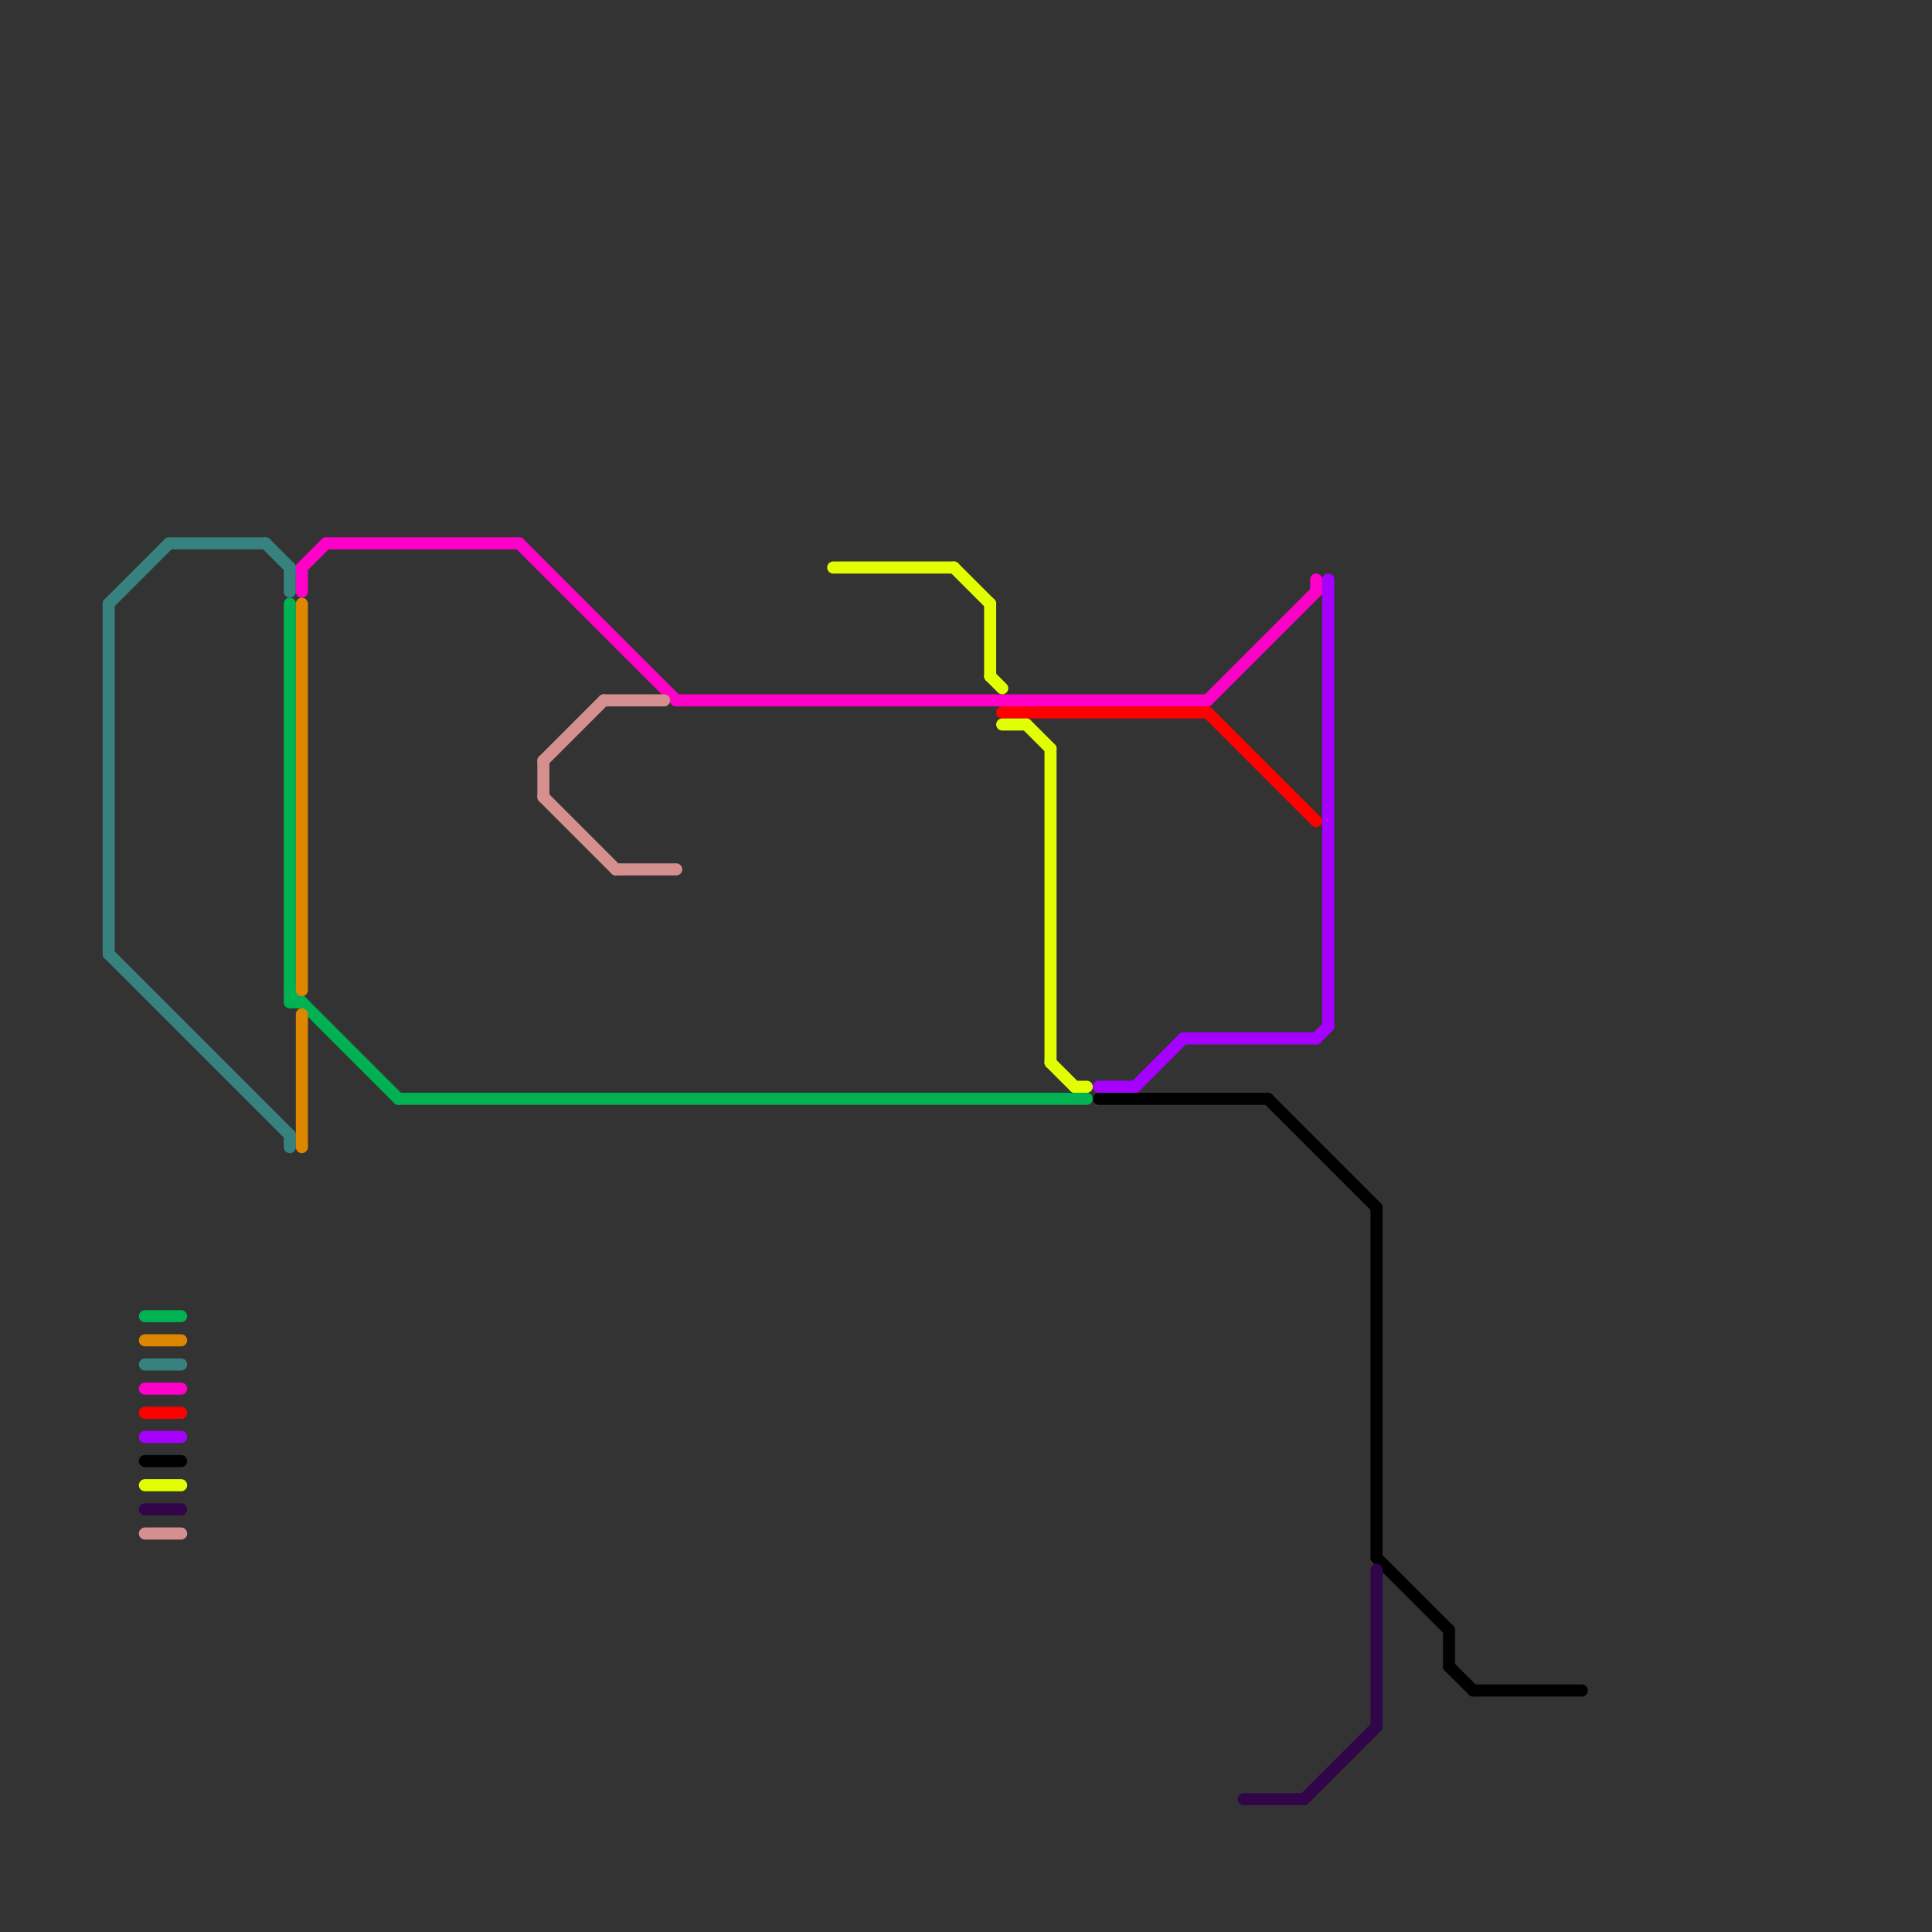 
<svg version="1.1" xmlns="http://www.w3.org/2000/svg" viewBox="0 0 160 160">
<rect x="0" y="0" width="160" height="160" fill="#333333" stroke="none"/>
<style>text { font: 1px Helvetica; font-weight: 600; white-space: pre; dominant-baseline: central; } line { stroke-width: 1; fill: none; stroke-linecap: round; stroke-linejoin: round; } .c0 { stroke: #37817f } .c1 { stroke: #ff00c8 } .c2 { stroke: #ff0000 } .c3 { stroke: #a600ff } .c4 { stroke: #000000 } .c5 { stroke: #320548 } .c6 { stroke: #00b251 } .c7 { stroke: #df8600 } .c8 { stroke: #e1ff00 } .c9 { stroke: #d68f8f }</style><defs><g id="wm-xf"><circle r="1.2" fill="#000"/><circle r="0.9" fill="#fff"/><circle r="0.6" fill="#000"/><circle r="0.3" fill="#fff"/></g><g id="wm"><circle r="0.6" fill="#000"/><circle r="0.3" fill="#fff"/></g></defs><line class="c0" x1="9" y1="79" x2="24" y2="94"/><line class="c0" x1="9" y1="50" x2="14" y2="45"/><line class="c0" x1="9" y1="50" x2="9" y2="79"/><line class="c0" x1="24" y1="47" x2="24" y2="49"/><line class="c0" x1="22" y1="45" x2="24" y2="47"/><line class="c0" x1="14" y1="45" x2="22" y2="45"/><line class="c0" x1="24" y1="94" x2="24" y2="95"/><line class="c0" x1="12" y1="113" x2="15" y2="113"/><line class="c1" x1="12" y1="115" x2="15" y2="115"/><line class="c1" x1="27" y1="45" x2="43" y2="45"/><line class="c1" x1="25" y1="47" x2="27" y2="45"/><line class="c1" x1="100" y1="58" x2="109" y2="49"/><line class="c1" x1="43" y1="45" x2="56" y2="58"/><line class="c1" x1="25" y1="47" x2="25" y2="49"/><line class="c1" x1="56" y1="58" x2="100" y2="58"/><line class="c1" x1="109" y1="48" x2="109" y2="49"/><line class="c2" x1="12" y1="117" x2="15" y2="117"/><line class="c2" x1="100" y1="59" x2="109" y2="68"/><line class="c2" x1="83" y1="59" x2="100" y2="59"/><line class="c3" x1="98" y1="86" x2="109" y2="86"/><line class="c3" x1="12" y1="119" x2="15" y2="119"/><line class="c3" x1="94" y1="90" x2="98" y2="86"/><line class="c3" x1="91" y1="90" x2="94" y2="90"/><line class="c3" x1="109" y1="86" x2="110" y2="85"/><line class="c3" x1="110" y1="48" x2="110" y2="85"/><line class="c4" x1="105" y1="91" x2="114" y2="100"/><line class="c4" x1="120" y1="135" x2="120" y2="138"/><line class="c4" x1="114" y1="100" x2="114" y2="129"/><line class="c4" x1="120" y1="138" x2="122" y2="140"/><line class="c4" x1="12" y1="121" x2="15" y2="121"/><line class="c4" x1="122" y1="140" x2="131" y2="140"/><line class="c4" x1="114" y1="129" x2="120" y2="135"/><line class="c4" x1="91" y1="91" x2="105" y2="91"/><line class="c5" x1="114" y1="130" x2="114" y2="143"/><line class="c5" x1="103" y1="149" x2="108" y2="149"/><line class="c5" x1="12" y1="125" x2="15" y2="125"/><line class="c5" x1="108" y1="149" x2="114" y2="143"/><line class="c6" x1="24" y1="82" x2="33" y2="91"/><line class="c6" x1="24" y1="50" x2="24" y2="83"/><line class="c6" x1="12" y1="109" x2="15" y2="109"/><line class="c6" x1="24" y1="83" x2="25" y2="83"/><line class="c6" x1="33" y1="91" x2="90" y2="91"/><line class="c7" x1="25" y1="50" x2="25" y2="82"/><line class="c7" x1="12" y1="111" x2="15" y2="111"/><line class="c7" x1="25" y1="84" x2="25" y2="95"/><line class="c8" x1="12" y1="123" x2="15" y2="123"/><line class="c8" x1="87" y1="88" x2="89" y2="90"/><line class="c8" x1="85" y1="60" x2="87" y2="62"/><line class="c8" x1="82" y1="56" x2="83" y2="57"/><line class="c8" x1="69" y1="47" x2="79" y2="47"/><line class="c8" x1="83" y1="60" x2="85" y2="60"/><line class="c8" x1="89" y1="90" x2="90" y2="90"/><line class="c8" x1="87" y1="62" x2="87" y2="88"/><line class="c8" x1="79" y1="47" x2="82" y2="50"/><line class="c8" x1="82" y1="50" x2="82" y2="56"/><line class="c9" x1="45" y1="63" x2="45" y2="66"/><line class="c9" x1="51" y1="72" x2="56" y2="72"/><line class="c9" x1="12" y1="127" x2="15" y2="127"/><line class="c9" x1="45" y1="66" x2="51" y2="72"/><line class="c9" x1="50" y1="58" x2="55" y2="58"/><line class="c9" x1="45" y1="63" x2="50" y2="58"/>
</svg>
